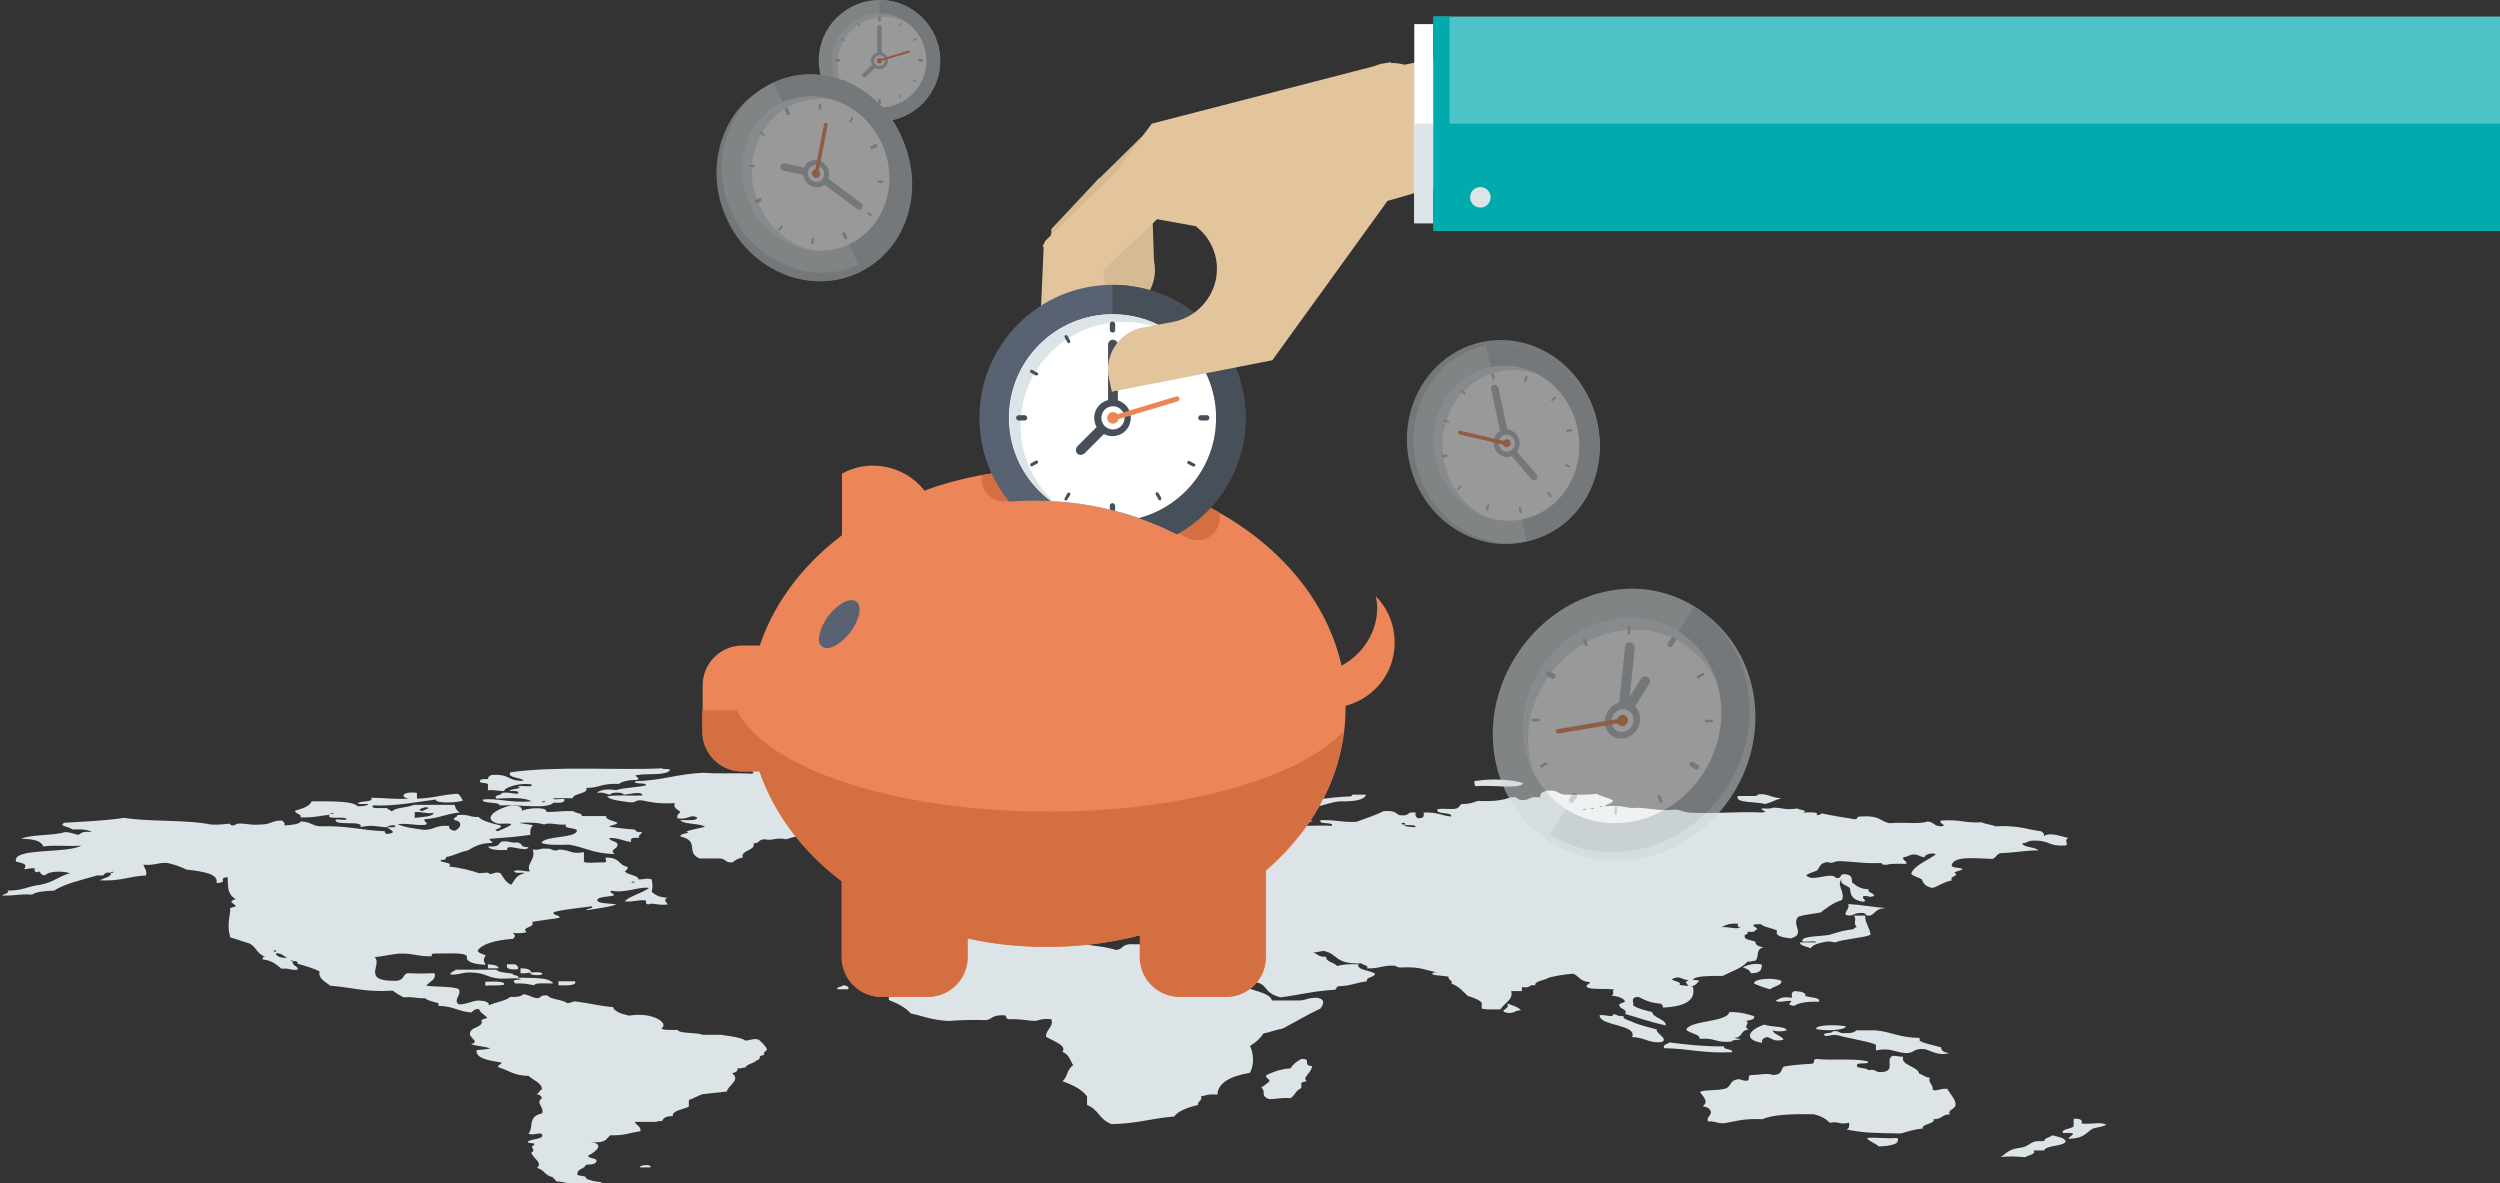 <svg id="Слой_1" xmlns="http://www.w3.org/2000/svg" xmlns:xlink="http://www.w3.org/1999/xlink" width="560" height="265" viewBox="0 0 560 265"><rect x="0" y="0" width="560" height="265" fill="#333333" stroke="none"/><style>.st0{fill:#dce4e7}.st1{opacity:.5}.st2{fill:#cdd5d8}.st3{fill:#b8bec1}.st4{fill:#fff}.st5{fill:#ec8558}.st6{fill:#596273}.st7{fill:#d46f41}.st8{fill:#d6ba93}.st9{fill:#e2c59c}.st10{clip-path:url(#SVGID_2_)}.st11{fill:#474f59}.st12{fill:#4ec3c7}.st13{fill:#00aaad}</style><path class="st0" d="M184.6 183.6c1.2 0 .8-.6 2.4-.4 2.2.3 3.5.9 6.7.9 2.1-.5-2.9-1-1.2-1.3.9.1 1.5.3 2.4.4.5-.7-.7-.9-1.2-1.3 5-.1 3.4-2.2 2.5-3.4 1.5-.2 3.2-.3 5.4-.2-.2-.9-3.3-.8-4.8-1.3 1.9.1 1.4-.7 3.6-.4.4-.6-1-.6-.6-1.3 2.2.1 1.5-.8 3.7-.6 1.5-.2 5.2.4 4.9-.4.6-.8-2.6-.2-3-.6-1.4-.1-1.1-.7-3-.6-2.6-.1-5.5.8-6.7.4.4-1.1 5.4-.5 6.1-1.5-1.3-.6-3.9-.7-7.3-.6-2-.2-4.4-.6-5.5 0-.5-.3-1.9-.3-3-.4-2.4.6-8.4-.1-10.9.4-2.8 0-6.2-.2-7.3.4-.1.5 1.7 1.4.6 1.5-4.4-.2-6.9.1-10.9-.2-6.1.3-8.9 1.7-15.2 1.9-.6.8 2.7.2 2.4.9-1.7.5-5 .5-6.7 1.1-1.5-.3-3.5-.2-4.3.6 1.9-.2 1.9.3 3 .4 0-.6 3-.6 3 0 1.5-.1 4.1-.9 4.2.2-2.6.1-6.2-.2-7.9.2.6.8 2.9 1 4.9 1.3 1.9.2 1.1-.6 3-.4 1.8.4 3.7.8 7.3.6-.5.9.4 1.4 1.2 1.9-.2.5-1 .8-.6 1.5 2.4.4 2.8-1 4.3-.2.3.8-1.8.6-3.7.6.5 1 4.6.7 5.5 1.5-1.4.4-3.1.6-4.2 1.1 1.7.3-1.9.4-1.2 1.1 4.3 1 1 3.5 4.2 4.9h4.3c1.8 0 1.1.9 3 .9.6-.4 1.1-.9 2.4-1.1-.7-1.6 3-1.6 2.4-3.2 1.5 0 .9-.8 2.4-.9 2.3.4 2.3-.5 4.9 0 1-.3 1.9-.6 3-.8 2.9-.3 4.2-1.1 7.3-1.3.2-.8 5.4-1 3.6-1.7-1.2.3-3.7-.6-5.4-.6zm6.1-.9c-1.6-.4 0-1.4 1.8-1.3-.3.6-1.6.7-1.8 1.3zm4.2-10.2c0 .6-1.4.8-2.4 1.1-1.9-.4-4.6-.5-7.9-.4 2-1 7.7-.6 10.3-.7z"/><path class="st0" d="M109.3 175.7v1.3c1.8-.1 2.2.2 3.6.2.3-1 3.9-1.9 6.1-1.5.9.9-3.1 0-3 .6 1.8.3-2.1.4-1.8.9 1.6-.1 2.2.1 1.8.6-1.4 0-1.8-.4-3.6-.2.1.6-2 .4-1.2 1.3 3.6-.2 6.2-.3 7.9.6-4.8.4-7.9-.8-10.9-.4-.5 1 3.7.4 3.7 1.3 4.6-.2 10.7.9 12.1-.6 1.6.1 2.6-.1 2.4-.6.5-.6-2.8.2-2.4-.4h4.3c0-1.1 3.7-1 3-2.3 3.1 0 3.4-1.1 7.3-.9.7-.5 1.9-.9 4.2-.9.8-.5-1.3-1 0-1.1 2.5-.4 6.3.2 7.3-1.1 0-.4-1.7-.1-1.8-.4-9.9.5-23.5-.6-34 .9-.8 1.3 2.6 1.1 3 1.9-3.9.1-2.7-1.6-7.3-1.3-.2.3-.9.4-.6.9-1 0-2.1 0-1.8.4-.7.6 1.5.3 1.7.8zm12.8 3.8c.3.1-.5.3-.6.2-.4-.1.4-.3.6-.2zM258.7 175.2c.3-.6 3.2-.3 2.4-1.3-5.6-.3-10.9-.4-15.8-.4 0 .4.1.7.6.9 3.8.4 7 1.1 12.8.8zM235 176.3c-.1.5-1.1.7 0 1.1 2.5 0 2.6-.9 5.4-.9-.1 1-3 1-3 1.9 1 .3 2 .6 4.3.4-.3.7 1.3.7 3 .6.5-.8 1.1-1.6 1.8-2.3 1.6.6 2.5 1.4 6.7 1.1.5-1.6-3.2-1.7-4.9-2.6-.2.5-1.6-.3-2.5-.2-1.5 0-2.5-.1-3-.4 1.4-.6-.5-1.3-3.1-1.1-1.8.3 1 1.1-.6 1.3-1.3-1-7.1-2-7.3 0 .4.6 2.8.5 3.2 1.1zM296.3 174.8c-.1-1.3-5.6-.9-5.4.2 2 .7 3.2-.3 5.4-.2zM330.3 176.1c4.8-.3 9.8.7 10.9-.6-1.4-.8-7-1.2-10.3-.6-1.3-.1-.2.8-.6 1.2zM453 188.9c1.4-.1 1.1-.7 3-.6 3.2 0 2.7 1.3 6.7 1.1.8-.4-.5-1.1.6-1.7-1.6-.3-4-1.4-5.5-.4.2-.5-.1-.8-.6-1.1-3.3-.4-5.1-1.4-10.3-1.1-.7-.4-2.3-.5-3-.9-4 .2-4.8-.7-9.1-.4-.8.6 1.7 1.1 0 1.3-1.8-.1-1.4-.9-3-1.1-1.8.7-5.1.1-8.6.4-2.2-.5-2-1.8-6.6-1.5-.9 0-.2.6-1.2.6-2.5-.4-5-.8-7.3-1.3-.3.2-.5.4-1.2.4.8-.8-1.5-.6-3.1-.6 1.5-.5-.7-.5-1.2-.9-2.9.4-2.7-.1-5.5-.2-.2.3-1.5.2-2.4.2-.6.4 1.8.7 0 .9-5.2-.3-11.9.4-16.4 0-1.5-.1-2.1-.8-3.6-.6-2.8.2-4.7-.2-6.7-.4-.7-.1-1.7 0-2.4 0-1.5-.1-2.7-.7-6.1-.4.2-.5 1.8-.6 1.8-1.3-.9-.6-2.8-.9-3.6-1.5-1.8.3-4.6.2-7.3.2-1.5-.2-1.3-1-3.6-.9-1.4.2-1.9.7-1.8 1.5-3-.3-1.9.7-4.2.6-1.2-.1-.5-.8-2.4-.6-1.6.6-3.8 1-7.3.8-1.1.3-1.6.7-3.6.7-.9.3-.3 1-1.9 1.1-1.2.1-4.2-.3-3.6.4 0 .8 3.5.3 3 1.3-2.2-.2-2.8-1-6.1-.9 0 .6.3 1.3-1.2 1.3-.7-.3-.7-.8-.6-1.3-2.4-.2-1 .9-3.6.6-1-.4-.8-1.1-3.6-.9-1.7.9-4 1.6-6.1 2.4-3.9.1-3.6-.4-7.9-.4-1 1.1 3.1.3 2.4 1.3-2.5-.2-5.3.1-9.1 0-2.7.4-4.2 1.2-7.3 1.5v-1.3c-1.5 0-2.9 0-3.6-.2.1 1.2 0 2.3-3.6 2.1.2.8-2.2.6-3.6.9-1.5.3 1.1.6-.6.9-3.6.3-3.8-1.5-3.6-1.9 2.8 0 5.9-.1 7.9.2 1.6-1.3-3.4-2-7.3-2.1-.9-.5-2.6-.8-4.8-.9-.8-.5-1.7-1-3.1-1.3h-5.5c-1.6.4-3.2.9-4.8 1.3-.3-.3-.8.1-1.8 0-2.2.8-4.9 1.4-7.3 2.1-.7 1-1.9 1.8-3.6 2.3-.1-.2-1.1-.2-1.8-.2v.8c-3.9.1-4.3 1.4-5.5 2.4 1.2.5 1.4 1.4 1.2 2.3.6.6 3.8.2 4.9.6-1.3.6-2.4.9-2.4 1.5 1.3-.1 1.1.3 1.2.6-2.2 0-3.5.3-5.5.4-.6.4-1.7.5-1.2 1.3-3.5-.4-1.4 1.2-4.2 1.1.1.3-.1.4-.6.4-2.7-.1-3.2.6-4.9.9-1.5.1-3.1.2-3 .9.8.3 2.6.2 4.2.2-.3 1 2.8.7 2.5 1.7-.6.3-.6.8-1.8.9-2.8-.5-5.3.2-9.1 0-.6.7 1.3 2.3-1.2 2.4.4.6 1.9.9 1.2 1.9 2.8-.2 3.7.3 5.5.4 2.3-.4 2.6-.4 4.8 0 1.4-.9 3.5-1.5 3-3 2.7-.3 2.2-1.6 5.5-1.7 2.6.5 3.6-.2 6.1-.2-1.7.8-.9 2.2 0 3.2 3.8-.1 1.5-1.2 1.8-2.4-.6 0-.8-.4 0-.4v.4c1.3.1 1.2.6 1.8.9 2.9 0 4.8.4 5.4 1.3-.1.5-1.5.5-3 .4-.1.7 2.2.7 3 1.1-.3-1 1.6-1.1 3-1.5.3-.5-1.1-.3-1.2-.6 1.1-.7 2.1.7 3.1 0-1.7-1.1-9.2-1.3-7.3-3 1.8 1 5.2 1.4 7.3 2.3.3.2.9.7 1.2.9.5.3 1.5.5 1.2.8v1.3c.8.3 2.6.2 4.3.2 1-.7-1.1-1.8.6-2.6h1.8c-.7.8-.1.8-.6 1.7 1.4-.1.8.6 1.8.9 2.2.5 6.3.4 7.9 0 1.8.3-1.6 1.1 1.2 1.1 2.5.2.1-1.4 3.1-1.1v1.3c-1.8.4-.6 1.8-3.1 1.9-4.4-.6-9.9-.8-15.8-.8-1.8.2-1.4 1.1-3 1.3-2.8-1-8.3-1.1-10.9-2.1.5-.7-.7-.9-1.2-1.3 1.4-.1 1.4-.6.6-.9-3.7 0-6.6.2-9.1.6-4.9-.1-9.2 0-11.6.9-.5-.4-1.8-.7-3.6-.6-.5.8-2.7.9-4.2 1.3-1.7 1-1 2.3-2.4 3.2-.9.6-4.2 1.1-5.5 1.7-.1 1.2-1.5 2-3 2.8v5.6c2.1.8 3.9 1.8 4.9 3 2.8.6 4.7 1.5 8.5 1.7 2.4-.2 5.4-.3 8.5-.2 1.3-.3 1.2-1.1 3.7-1.1 1.1 0 .3.7 1.2.9 2.8-.1 3.9.3 6 .4 1-.2 1.5-.6 3.6-.4.6 1.7-1.3 2.4-1.2 3.9 1.7 1.1 4.7 1.9 3.7 3.4 1.6.7 1.7 2 2.4 3-1.5 1-1.2 2.6-2.4 3.6 2.6.9 4.5 2 5.5 3.4v1.9c2.7 1.1 2.6 3.2 5.5 4.3 5.8-.1 8.8-1.3 14-1.7.9-1.2 2.8-2 5.4-2.6-.3-.8 1.1-1 .6-1.9 1.1-.2 1.6-.6 3.7-.4.1-2.5 2.6-4.1 7.3-4.9.9-1.7.9-4.2 0-6 1.3-.8 2.3-1.7 3-2.8 1.5-.3 2.7-.8 4.3-1.1 2.9-1.5 5.5-3.1 8.5-4.5.5-.8 1.3-1.9-.6-2.4-2.6-.1-2.4.7-4.8.6h-5.5c-.3-1.5-3.3-2-5.5-2.8.5-1.4-3.6-1.2-2.4-2.8-1-.5-2.9-.7-3.6-1.3.6-.6-.9-1.7 0-1.7 1.4.4 3.1 1.5 2.4 1.9 2.5.9 4.2 2.1 6.7 3 1.4.9 1.2 2.2 4.3 3 4.2-.5 7.2-1.4 12.1-1.7.8-.1.1-.8 1.2-.8 2.6-.1 3.7-.8 6.1-1.1-.4-.9 1.8-.9 1.8-1.7-1.1-.8-4.2-.8-3.7-2.1-2.3-.1-3.9.1-4.8.4-.5-.8-2.7-1-2.4-2.1-2 .1-1.8-.7-3-.9.9-.1 1.5-.3 2.4-.4 3.4.7 2.3 3 8.5 2.8.2.4 1.7.4 1.2 1.1 2.9.1 3.4-.7 6.1-.6.6.1.6.5 1.8.4 4.2-.2 5.3.7 7.9 1.1-1-.1-1.1.2-1.2.4.6.4 2.8.3 3.7.6-.3.7 1.1.8.6 1.5 1.8.7 2.6 1.8 3.7 2.8 1.3.4 2.5.8 3.1 1.5v1.3c.8.3 2.6.2 4.2.2.8-1.4 3-2.2 2.4-4.1h2.4v-.9c2.3.3 1.2-.6 3-.4-.2-1 2.2-1.1 3-1.7 1.5-.4 3.2-.7 5.5-.9 1.4.6 1.4 1.7 3.7 1.9.2.5-1.1.5-.6 1.1.7.7 4.8.2 6.1.6-.8.5.3.6-.6 1.3 1.6.2 2.7.6 3 1.3-.2.4-1.7.4-1.2 1.1.2.6 1.9.8 1.2 1.7 2.9.9 5.7 1.8 9.1 2.6.2-1.4-2.9-1.7-3-3-1.7-.4-3.3-.8-4.3-1.5.3-.7-.8-1.8 1.2-1.9 1.3.6 2.3 1.3 4.9 1.5.5.2.6.5.6.9 5.9-.3 7.3-2.1 6.7-4.7-.8-.2-2.2-.2-3-.4.8-.9-2.9-.9-1.2-1.5 1.8-.6 1.6.7 4.2.4.4-.9 3.5-.9 6.7-.9 1.9-1 4.5-1.8 5.5-3.2 1 .1 1-.2 1.8-.2 1-.9-.1-2.5 1.8-3-1.3-.2-1.8-.6-1.8-1.3-1-.3-2.4-.4-2.4-1.1-.3-.5 1.1-.5.6-1.1 1.3.1 1.9 0 1.8-.4 1.7-.3-2.7-1.3 1.2-1.3.7.7 2.8.9 3.7 1.5-.6 1.1 1.1 1.5 3 1.7 3.6-.9-.1-3.3 1.8-4.9 1.3-.4 3.1-.6 4.9-.9 1.4-1 2.6-2.1 4.8-2.8.8-1.7-1.4-3.5 0-4.7-.8 1.2 1.4 1.4 1.8 2.1.1 1.3.3 2.6 3 3 1.1-.4-.5-.5 0-1.3 1.7 0 1.2.4 2.4 0 .1-.7-1.6-.7-1.2-1.5-2.2-.1-2.8-.9-3.7-1.5-.2-.8.2-1.8-1.8-1.9-1.3.1-.2.9-1.8.9-1-1.6-5.2 1-6.7-.6.4-.5 1.5-.7 2.4-1.1.7-.7.5-1.7 2.4-1.9 1.4.5 1.1-.3 3-.2 2.9.1 5.5.6 9.1.4-.2.4.5.4 1.2.4.8-.3 2.7-.2 4.3-.2.3-.7-1.1-.8-.6-1.5 1.2-.1 1.2-.6 2.4-.6 1.3.1 1.2.6 2.4.6-.3-.5 1.8-1.2 2.4-.6-1.9 1.4-4.8 2.4-5.5 4.3.4.6 1.7.8 2.4 1.3.3.8.7 1.6 2.4 1.9 1.5-.5 2.4-1.3 4.3-1.7-.6-1.1 1.9-.9.6-1.7.2-.4 1.6-.4 1.8-.9-.9-.3-2.7-.2-2.4-.9.6-1.9 4.6-1.5 9.1-1.3.9-.3.8-1 1.8-1.3 3.5-.1 6.2-.7 8.5-.6-.6-.8-3.6-.7-3.6-1.6zm-204 2.4c1.1.4 2.7.7 4.8.9v2.1c-1.4-.1.3-1.3-2.4-.9-1.3.7-.5 2.2-2.4 2.8-2 .1-3.5-.1-4.9 0-1.7.1-2 .6-3.6.6.2-.3-1.7-.7-1.8-.2-1.4-.1-1.4-.6 0-.6-1.4-.5-2.3-1.2-2.4-2.1 3 .1 1.9 3 7.3 2.1 1.4-.9 2.3-1.9 3.6-2.8-.2-.5-.7-.9-1.2-1.3.4-2 4.7-2.6 6.7-4.1.7 0 1.1 0 1.2.2-.6 1.5-5.5 1.4-4.9 3.3zm6.6 1.4c0-.6 2.1-.5 3.6-.6.1.7-1.7.6-3.6.6zm4.9-8.3c-.3-.1.4-.3.6-.2.3.1-.4.3-.6.2zm10.9 30.8c-.3-.1.4-.3.6-.2.4.1-.4.3-.6.2zm.6-26.5c-.3-.1.4-.3.6-.2.3.1-.4.2-.6.2zm45-3.4c-1.2-.1-2.6-.1-2.4-.6-1.8 0 .6-.9 0 0 .4.3 2.9-.1 2.4.6zm37.6-3.9c-.3-.1.5-.3.6-.2.4.1-.4.3-.6.2zm1.8-.2c-.3-.1.4-.3.6-.2.3.1-.4.3-.6.2zm1.9-.4c-.3-.1.4-.3.6-.2.3.1-.5.2-.6.2zm27.3 26.9c.9-.4 1.4-.9 3.7-.8 0 .3-.3.8.6.8-1 .6-2.7-.2-4.3 0z"/><path class="st0" d="M170 232.9c-1.1-.4-1.8.1-3 .2-1-.7-3.3-1-5.5-1.3h-4.2c-1.1-.6-5.2-.2-5.5-1.1-1.6 0-3.6.1-3.6-.4 1.7-1-1.8-3.7-7.3-2.8-1.9-.4-3.3-1-3.6-1.9-3.2-.3-5.4-.9-8.5-1.3-.8.1-.9.4-1.8.4-.8-.8-3.8-.8-4.3-1.7-1.9-.2-1.2.5-2.4.6-1.4-.2-1.6-.7-3-.9-.6.4-1.1.7-3 .6-.9.9-3.4 1.2-4.8 1.9.1-.7-.7-1-2.4-1.1-1.6.2-2.3.8-4.3.9-1.4-1 .6-2 0-3.4-1.1-.7-5.1-.5-7.3-.8.6-.9 2.4-1.4 1.8-2.8-2.9.1-3.1.1-6.1 0-1.1.5-.6 1.5-2.4 1.7-8.1.2-3-3.7-4.9-5.3 2.2-.2 3.4-.6 5.5-.8 3.3-.1 4.1.7 7.3.6 0-.3-.1-.6.6-.6 2.9 0 6.8-.3 7.3.6-.3 1.2 1.3 1.8 4.2 1.9-.7-1.1-.4-1.4 0-2.1-.7-.3-1.7-.5-1.8-1.1 1-1.4 3.7-2.3 7.9-2.6.6-.6.6-.7 0-1.3 1.4.1 2.3 0 3.1-.2-1.5-1.2 2-.9 1.2-2.3 2-.3 3.9-.6 6.1-.9.3-.7-1.8-.5-1.2-1.3 2.2-.6 5.6-.9 8.5-1.3.4.6-1.2.4-1.2.9 2.4-.4 5-.7 6.7-1.3-1.5-.3-4.5-.1-4.3-1.1.3-.6 2.3-.6 3.7-.9.2-.5-1.1-.5-.6-1.1 3 .7 6.4-1 8.5-.6-1.4 1.1-4.3 1.8-5.5 3 2.3.2 2.6-.4 4.8-.2.1.3-.3.8.6.9.6-.5 2.3.3 4.3 0-.3-.5-1.2-1.1 0-1.5-2.2-.1-2.8-.7-3.6-1.3.2-1.3.2-1.4 0-2.8-1.2-.4-1.5 0-3 0 .1-1-2.8-1-3-1.9.5-.2.6-.5.6-.9-2.3-.5-1.5-2.1-4.9-2.1-.3.3.7 1.1-.6 1.1-1.3-.1-4 .3-4.3-.2v-2.1c-3.2.5-2.7-.5-5.5-.6-1.6.6-1.3-.3-3-.2-1.5-.1-1.3.4-3 .2.9 2.1-1.6 3.3-.6 4.9-1 .1-3-.6-3.6 0 .6.6 2 .1 2.4.4-2.1.5-2.2 1.7-3 2.6-1.4-.7-1.7-1.7-2.4-2.6-1.2-.4-1.2.1-2.4.2-.5-.6-.9-.2-2.4-.2-1.8-.6-3.9-1.2-6.7-1.5 1-1.1-2.1-.7-1.9-1.5 1.3.1 1.2-.3 1.2-.6 2-.4 2.9-1.1 4.9-1.5 1.3-.7 2.3-1.6 5.5-1.7 0-.4-.8-.5-.6-.9 4.1-.3 6.4-.5 9.1-.9-.1-.8 0-1.6.6-2.1-.7-.3-2.3-.3-3-.6 2.4-.1 4.5 0 5.5.4 1.1-.6 2.9.2 4.9 0-.8 1.1 2.8.6 2.4 1.5-.6 1.6-7.2 1-7.9 2.6 1 .5 3.5.5 6.1.4 3.8.6 5.3 2 10.3 2.1-1.4-1.1 1-1.1.6-2.3-.3-.6-1.8-.6-1.8-1.3 2.3 0 3 .7 4.9.9-.2-.6-.2-1.1 1.8-.9-.4-.7.6-.8.6-1.3-1.6.1-1.1-.4-1.8-.6-2.1-.1-3.7-.4-5.5-.6.2-.4 1.7-.4 1.8-.9-.8-.5-2.7-.6-2.5-1.5h-5.5c.3-.7-1.6-.6-1.8-1.1-2.6-.1-4 .2-6.1.2.4-1.3-4.8-.9-5.5-.2.2-.8-.5-1.3-2.4-1.3-3.1.7-6.8 2.9-3 4.1.9.1 3.1-.2 3 .2-.7.6-1.9 1-3 1.5-1.6-.5 1.3-.5.6-1.3-2.1-.5-4.1-1-4.9-1.9-2.3.1-1.9-.7-4.8-.4.2.5-1.1.5-.6 1.1 2.1.3 1.3 2 0 2.4-.9-.2-1.3-.5-1.2-1.1-3.1-.2-3.1.8-5.5.9-2.3-.3-4.7-.6-6-1.3 2.7-.2 3.7.3 6 .2 1.3-.4-.3-.6 0-1.3 3.4-.2 4.7-1.2 7.9-1.5-1.1-.7-.9-1.2-1.2-1.7h-9.1c-1.3.6-4.4.6-4.9 1.5-.3-.3-.9-.5-1.2-.8-1.6 0-3.8.2-3-.6 4.5.3 9.9-.8 14-1.3 0 1 5.2.7 6.1.2-.4-.5-.5-1.1-1.2-1.5-3.6.2-5.3 1-9.1 1.1v-1.3c-3.3-.4-3.9 1-1.8 1.3-3.5.2-5.4-.2-8.5-.2.9 1.1-2.8.6-3 1.3 1.5.3 1.9-.1 2.4.2-.4.3-1.3.4-2.4.4-1-1.2-5.8-1.1-10.3-1.1-.3 1-1.9 1.6-3.7 2.1-.1.7 1.6.7 1.2 1.5 3 .1 4.5-.4 6.6-.6-1.2 1.2 3.3.3 3.7.9.4.6-2.9-.2-2.4.4 0 1.2 6.6-.1 5.5 1.5 2.3-.5 3-.3 5.5 0h.6c-.2-.3 1.7-.7 1.8-.2-.1.3-1 .2-1.8.2.2.5 2.6 1.2 0 1.5-.7 0-.5-.4-.6-.6-5.4-.2-8.1-1.3-14.6-1.1-1.9-.2-1.9-1-4.2-1.1-.3.6-1.9.8-3.7.9.2-.5-.1-.8-.6-1.1-2.3 0-2.3.9-4.9.9-2.3.2-2.9-.3-4.9-.2-.7.1-.4.4-1.2.4-.6 0-.5-.3-.6-.4-1.5.1-2.3.3-4.3.2-4.8-1.1-14.2-.6-19.4-1.5-4.5.7-10.4.9-13.4 1.1-1.4.8 1.1.8 1.8 1.5 2.3-.1 3.8.1 4.3.6-2.5-.3-2.2.4-3 .6-1.1-.2-1.6-.6-3-.6-2.3.8-7.9.5-9.7 1.5 3.3 0 4.5.7 4.9 1.7 3.2-.4 5.6.1 8.5-.2-3 1.9-15.6.4-14.6 3.6 2 .5 2.5.6 1.8 1.7 1.1 0 1.3-.3 2.4-.2 0 .3-.3.8.6.9.9-.7.3.9 1.8.6.7-.8 3.5-1 5.5-.4-2.6.7-3.6 2-6.7 2.6-2.8.3-3.7 1.3-7.3 1.3.5.7-1 .7-1.2 1.1 2.8.1 3.8-.4 6.7-.2.7-.6 2.6-.8 4.9-.9 2.3-1.5 6.2-2.4 9.7-3.4H23c.6-.2.2-.8 1.8-.6 0-.1.1-.3.6-.2 0 .1-.1.3-.6.2.3 1-1.6 1.1-2.4 1.7 5 .2 6.2-.9 10.3-1.1.3-1-.3-1.6-.6-2.4 2.8.2 2.9-.5 5.4-.4 1.7.4 3.1.9 4.3 1.5 3.9.4 7.2 1 6.7 3 2.9-.1.1-1.2 2.5-1.3.1 1.8-.2 3.8 1.8 4.9-1.8.6-.6.8 0 1.5 0 .4-1.7.3-1.2.9-.3 2.3-.7 3.9 0 6.2 1.6.4 2.7.9 4.2 1.3 1.7.8 1.6 2.3 3.6 3-.7 0-.5.4-.6.6 2.5.3 3.1 1.3 4.3 2.1 1.8-.2 1.8.4 3.6.2.1-.9-1.2-.7-1.2-1.9-.3 0-.7-.2 0-.2v.2c1.3-.1 1.1.3 1.2.6 1.9.5 3.5 1 4.9 1.7-.4 1.5 1.2 2.3 2.4 3.2 5 .4 8 1.5 14 1.1.7.6 1.5 1 2.4 1.5 2.3-.2 2.9.3 4.8.2.6.5 1.8.8 3 1.1v.6c3.5.1 4.2 1.2 7.3 1.5.6-.3.6-.8 1.8-.8.2.8 1.2 1.3 1.8 1.9 0 .4-1.6.3-1.2.9.3 1.1-1.9 1.3-2.4 2.1-1.2 1.5 2.4 2.3 0 3 1.1.4 3 .5 4.3.9-.5.3-2 .3-3 .4-.4 1.7 2.2 2.3 5.5 2.8.2.5-1.1.5-.6 1.1 2.3.6 3.1 1.8 6.7 1.9 1.1 1 3 1.6 3 3-.6.3-.6.8-1.2 1.1.8.1 1.1.5 1.2.9-1.6 1 .7 2.1 0 3.4-3.3.7-1.8 3.1-3 4.5.9.6 2.5-.4 3 .2.6 1-2.1 1-3 1.5-.8.7 1.9.2 1.2.9-1.2.5.7 1-.6 1.7.6 1.5 2.6 2.2 1.3 3.4 1.8.5 1.6 1.7 3.6 2.1-.1.4.7.4.6.9 1.5.1 2.5.4 3.6.6 2.3-.1 6.3.4 6.7-.4-1.6-.1-2.8-.4-3.6-.9.5-.7-2.5-.3-1.8-1.1-.2-.9 1.8-1.1 1.8-1.9 1.6 0 2.4-.3 2.4-.8.3-.8-2.1-.5-1.8-1.3 1.6-.7 4.1-2.8 0-3 4.1.4 3.9-.7 4.9-1.5 3.3.1 4.4-.6 6.7-.9.4-1-1-1.4-1.2-2.1h4.9c0-.2.7-.2 1.2-.2.3-.5.5-1.1 2.4-1.1-.2-1.2 2.3-1.5 3.6-2.1v-1.5c1.2-.4 1.9-.9 3-1.3 2.9-.3 2.9-.3 5.5-.6.3-1.4 3.2-2.6 1.2-4.1.9-.2 1.3-.5 1.2-1.1 1 .1 1.1-.2 1.8-.2.2-.7 1.8-.9 2.4-1.5 1.6-.6-.1-1 1.8-1.3-.4-.7.6-.8.6-1.3-.5-1-1.2-1.5-1.8-2.1zm-27.9-35.4c.3.1-.4.3-.6.2-.3-.1.4-.3.6-.2zm-46.8-16.7c1.9.2-.7.6-.6.9-1.8-.3.3-.8.6-.9zm-2.4 1.1c1.9-.1 2.1.4 4.2.2 0 .8-2.4.9-4.2 1.1v-1.3zm-18.8.4c-.3-.1.4-.3.6-.2.3.1-.4.2-.6.2zM61.3 213c.1-.2.6-.1.6 0-.1.3-.6.2-.6 0zm.6.5c1.5.1 1.4.7 2.4.9-.7.5-2.9-.3-2.4-.9zM293.9 184c-.9-1-3.7-1.3-3.1-2.8 4.3-.1 5.9-1.2 9.1-1.7 3.8.1 5.8-.4 6.1-1.5h-3.1c-.1.2 0 .4-.6.4-4.6.2-7.9.8-11.5 1.3.3 1.1-2.9 1-2.4 2.1-.7.5-2.3.6-2.4 1.3 1.9.5 3.8.9 6 1.3.3-.3.9-.4 1.9-.4zM395.3 180.1c1.5-.3 2.2-.9 3.7-1.3-2.3-.1-2.8-1-4.9-.9-.3 0-.6.5-1.2.4h-3.6c-.9 1.7 4.3 1.2 6 1.8zM201.6 189.8c.1-.5 2.3-.3 3-.6.6-1.1-1.4-1.2-1.2-2.1-2.6.3-3.6-.1-6.1.2-1.6-.1-1.5-.9-3.7-.8.7 1-2.4.7-2.4 1.5 1.7.2 1.6-.3 3-.2-.3.5-2.3.5-1.8 1.3 3-.3 2.4.7 4.3.9.6-.7 4.3-.5 4.9-.2z"/><path class="st0" d="M118.4 189.8c-2.4-.2-.8-.5-2.4-1.1-1.8.2-1.8-.4-3.6-.2-.9.4-.3 1.3-3 1.1 0 .7 2 .9 4.2.8-.3-1.7 4.1.7 4.8-.6zM225.3 197.5c-.8-.2-1.9-.4-2.5-.6.8-1.3-4-1.5-1.8-2.6-.8-.2-1.8-.4-2.5-.6.9-.2 1.9-.3 1.8-.9-2.2-.1-3.4.2-4.8.4.5 1.2-1 1.7-.6 2.8 1.5.3 2.2.3 3 .4.3.8-2 1.2-3 .9-.5 1 .4 1.4 1.2 1.9-1.1.2-3.3 0-3.1.6 3-.2 6.1-.3 9.7-.2.6-.9.3-1.5 2.6-2.1z"/><path class="st0" d="M208.9 198.3c1.4-.2 3.7-.1 4.9-.4-.6-.9-.1-.9 0-1.9h-3c0 1-1.4.3-2.4.6 0 .6-.5 1.4.5 1.7zM417.1 204.5c1.2 0 .4.7 1.8.6 1.3-.5 1.1-1.6 3.6-1.7-3.2-.2-5.2-.7-8.5-.9.4 1-.7 1.5-.6 2.4 1.8.6 1.6-.5 3.7-.4z"/><path class="st0" d="M403.2 211.1c-.1.7 1.4.9 2.4 1.3.4-.8 1.9-1.2 3.7-1.5.8 0 1.3.1 1.8.2 1.9-.8 5.9-.9 7.9-1.7-.1-1.5-1.3-2.7-1.2-4.3h-2.5c.7 1-.3 1.5.6 2.6-.5.1-.7.2-.6.4-2.2.3-3.3.6-5.5 1.3-2.1.4-6 .2-6.1 1.3-.3.6 3.3-.2 3.1.4h-3.6zM255 209.4c.2.6 2 .2 3.6.6.4-.8-.9-.9-3-.9.1.3-.2.3-.6.3zM390.4 216.7c1 .3 1.6.7 1.8 1.3 2.5 0 2.3-1 2.5-1.9-1.5-.5-3.6.1-4.3.6zM109.3 216v.9h2.4c0-.5-.8-.8-2.4-.9zM116 217.1c.2-.5-.1-.8-.6-1.1h-1.8c-.3.8.1 1.3 2.4 1.1zM116.6 216.9v1.1c1.3.1 1.6-.1 2.4-.2-.1-.6-.9-.9-2.4-.9zM115.4 220.3c2.2-.1 2.9.2 4.3.4 0-.6 2.5-.4 4.2-.4-.9-1.4-4.2-1.2-7.9-1.3.5-.6-1.2-.4-1.2-.9-1.3-.2-3.3-.3-3.6-.9h-9.1c-.3.4-1.3.5-1.2 1.1 2.5.1 2.5-.7 5.5-.4 2.6.2 2.8 1.1 5.5 1.3 1.4.1 4.4-.3 4.8.2-2.3.1-1.6.4-1.3.9zM121.4 218c-.2-.3-1.5-.2-2.4-.2-1.3.7 3.1.9 2.4.2zM392.9 220.3c1 .5 2.2.9 3.6 1.3.8-.7 2.8-.9 2.5-1.9-1.7-.8-6.2-.5-6.1.6zM378.3 221c1.7-.1 1.7-.8 2.4-1.3-.5-.2-1.4-.2-2.4-.2-1.1.8-.8.1 0 1.5z"/><path class="st0" d="M108.7 219.9v.9c2-.2 2.1.1 4.2-.2.4-.9-2.3-.7-4.2-.7zM125.1 220.7c2.2.1 4.2 0 3.7-.9h-3.7v.9zM188.8 220.7c0 .4-1.6.3-1.2.9h2.4c.2-.5-.1-.8-1.2-.9zM397.7 224.2c1.3.5 1.7-.1 3.6 0-.2.5-1.3.9.6 1.1.9-.6 2.6-1 5.5-.9.6-1-1.9-.9-3-1.3.2-.7-.7-1-2.4-1.1-.9.3-.6.9-.6 1.5-2.1-.3-2.7.1-3.7.7zM337.6 224.8c.9 1.3-2.3 1.5 0 2.1 1.9.1 1.6-.6 3.1-.6-.6-.7-1.8-1.1-3.1-1.5zM377.7 230.6c.6.9 3.2 1 3 2.1 3.9-.3 3.3 1 7.3.6-.2-.5 1.7-.2 1.8-.6-.5-.1-1.2 0-1.2-.2 2-.3 1-1.6 3.1-1.9-1.4-.7.5-1.4-.6-1.9 1.1-.2 2.1-.4 1.8-1.1-1.5-.4-2.6-.9-5.5-.9-.6 2.3-8.6 1.8-9.7 3.9zM366.1 229.1c-.9-.5-2.8-.8-2.4-1.5-1.7.1-1.2-.4-2.4-.4.1.9-1.5 0-3 .2 0 2.5 8.5 2 7.3 4.9 3 .1 3.8 1.5 6.7 1.1 1.4-.8-1.3-1.8-1.2-2.8-1.9-.5-4.1-1.1-5-1.5zM400.2 230.8c-.1-1-3.8-.7-4.9-1.3-3.1.9-5.3 3.3-.6 4.1-.1-.6.1-1.1 1.2-1.3 1.3.4 1.4 1.1 3.6.6-.3-.9-2.3-1.2-2.4-2.1.8.3 2.2.3 3.1 0zM413.5 229.9c-2-.4-6.8-.4-6.7.6 2.1.5 6.5.3 6.7-.6zM420.2 230.8h-4.3c-.5.3-.9.7-2.4.6-1.9.2-1.1-.6-3-.4.2.6-2.4.2-1.8.9.1.5 1.5-.3 3 0 2.7.8 6.3 1.2 8.5 2.1v1.3c3.2-.7 4.2.4 6.7.6 2.1 0 1.5-1.1 4.2-.9 1.4.3 3 1.6 5.5.9-1.3-.2-1.8-.6-1.8-1.3-1.6-.5-3.8-.8-4.8-1.5v-.6c-4.8-.1-6-1.3-9.8-1.7zM388 235.7c.3-.8-2.1-.5-1.8-1.3-5 0-8.5-.4-12.2-.9-.5.4-1.7.5-1.2 1.3 5.8.1 8.6 1.2 15.2.9zM432.9 244c.2-1-1.1-1.5-.6-2.6-1.2-.1-1.4-.6-2.4-.9-.2-1.6-4.3-1.9-3.6-3.8-1.1 0-1.3-.2-2.4-.2-1.6.9.6 3.1-1.9 3.6-2.4.3-1.2-.7-3.6-.4-.1-.6-2.9-.3-2.4-1.1-.3-.7 3-.1 2.4-.8-2.1-.8-8.3-.2-11.5-.6-1.1.1 0 1-1.2 1.1-2.3.1-4.3.3-6.1.6-.8.6-.2 1.8-2.4 1.9-1.4-.5-3 0-4.9 0-1.2.1.1 1.2-1.2 1.3-1.3-.1-1.2-.6-2.4-.2-1.5.5-.8 1.9-3 2.1-1.4.3-4.1.1-4.9.6.6 1 2.1 2.1.6 3.2 1.2.2 1.6.6 1.8 1.1.3 1-1.1 1.3-.6 2.3 1.8-.1 1.9.5 3.7.4 2.5-.4 4-1.1 8.5-.9 2.1-1 6.4-1.2 11.5-1.1 1.7.4 2.8 1.1 3.6 1.9 2.4-.4 1.6.5 4.3 0 0 .6.2 1.2-.6 1.5 3.9.8 6.2.8 12.2.9 1.5-.4 2.7-.9 4.9-1.1-.3-1.1 2.9-1 2.4-2.1 2.1 0 1.6-1 3.7-1.1-.7-.8 1-1.2 1.2-1.9.3-1.3-1.2-2.6-1.8-3.8-1.7-.2-2.7.8-3.3.1zM291.5 237.2c-1.1.6-2 1.3-2.4 2.1-2.6.2-4 .9-5.4 1.5-.5.7.9.8.6 1.5-.6.4-1 .9-1.8 1.3 1.3 1-.4 1.8 1.8 2.6 2 0 2.6-.4 4.8-.2 1.3-1 .8-1.4 2.4-2.3v-1.1c.1-.2.7-.3 1.2-.4-1.1-.9 1.1-1.8 1.2-3.4-2.3-.1.1-1.7-2.4-1.6zM466.3 251.7c.1-.6.1-1.2-1.8-1.1v1.7c-.5.6-2.9.6-2.4 1.5 4.1-.2 1.4.6 1.2 1.3 3.8-.1 4-1.5 5.5-2.3.9-.3 2.5-.4 3-.9-1.5-.6-2.6-.1-5.5-.2zM459.7 254.3c-.5.5-1.8.6-1.8 1.3-1.1 0-1.9 0-2.4.2-1 .4-1.4 1.1-3 1.3-2.5.3-3.2 1.3-4.3 2.1 2-.3 3.3-.1 5.5 0 .6-.5 2.5-.6 1.8-1.5h2.4c.2-1.2 4.8-.9 4.8-2.1-.2-.7-1.8-1-3-1.3zM418.4 254.9c-.7.3 2 1.3 2.4 1.9 3-.1 4.9-.6 4.2-1.9-2.6.2-5.6-.2-6.6 0zM143.3 261.5h2.4c.4-.8-2.5-.6-2.4 0z"/><g class="st1"><circle class="st2" cx="197" cy="13.6" r="13.6"/><path class="st3" d="M197 0c7.5 0 13.6 6.1 13.6 13.6s-6.1 13.6-13.6 13.6"/><circle class="st4" cx="197" cy="13.6" r="10.5"/><path class="st0" d="M187.6 14.3c0-5.8 4.7-10.5 10.5-10.5 1.9 0 3.7.5 5.3 1.4-1.8-1.4-4-2.2-6.4-2.2-5.8 0-10.5 4.7-10.5 10.5 0 3.9 2.1 7.3 5.3 9.1-2.6-1.8-4.2-4.9-4.2-8.3z"/><circle class="st3" cx="197" cy="13.6" r="1.9"/><path class="st3" d="M201.5 5.9c-.1 0-.1 0 0 0-.1-.1-.2-.2-.1-.2l.3-.5c0-.1.1-.1.2-.1s.1.1.1.2l-.3.5c-.1.1-.2.1-.2.1zM192.2 22s-.1 0 0 0c-.1-.1-.2-.2-.1-.2l.3-.5c0-.1.1-.1.2-.1s.1.1.1.2l-.3.5c-.1.1-.2.1-.2.1zM205.2 18.5l-.6-.3c-.1 0-.1-.1-.1-.2s.1-.1.2-.1l.5.3c.1 0 .1.1.1.2s0 .1-.1.1zM189.2 9.2l-.6-.3c-.1 0-.1-.1-.1-.2s.1-.1.2-.1l.5.3c.1 0 .1.1.1.2s0 .1-.1.1z"/><g><path class="st3" d="M192.5 5.9c-.1 0-.1 0-.1-.1l-.3-.5c0-.1 0-.2.1-.2s.2 0 .2.1l.3.5c0 .1-.1.2-.2.2zM201.7 22c-.1 0-.1 0-.1-.1l-.3-.5c0-.1 0-.2.1-.2s.2 0 .2.1l.3.5s0 .1-.2.2c.1 0 .1 0 0 0zM188.7 18.5c-.1 0-.1 0-.1-.1s0-.2.1-.2l.5-.3c.1 0 .2 0 .2.1s0 .2-.1.2l-.6.3c.1 0 0 0 0 0zM204.7 9.2c-.1 0-.1 0-.1-.1s0-.2.1-.2l.5-.3c.1 0 .2 0 .2.1s0 .2-.1.2l-.6.3c.1 0 .1 0 0 0z"/></g><g><path class="st3" d="M188 13.8h-.6c-.1 0-.3-.1-.3-.3s.1-.3.3-.3h.6c.1 0 .3.1.3.3s-.2.3-.3.3zM205.9 13.8c-.1 0-.3-.1-.3-.3 0-.1.1-.3.3-.3h.6c.1 0 .3.1.3.3 0 .1-.1.3-.3.3h-.6zM197 23.4c-.1 0-.3-.1-.3-.3v-.6c0-.1.1-.3.3-.3.1 0 .3.1.3.3v.6c-.1.2-.2.3-.3.3zM197 4.8c-.1 0-.3-.1-.3-.3V4c0-.1.1-.3.3-.3.1 0 .3.1.3.3v.6c-.1.1-.2.2-.3.2z"/></g><g><path class="st3" d="M197 14.1c-.3 0-.5-.2-.5-.5V6.1c0-.3.2-.5.5-.5s.5.2.5.5v7.5c0 .2-.3.5-.5.5z"/><path class="st3" d="M193.7 17.3c-.1 0-.3 0-.4-.1-.2-.2-.2-.5 0-.7l3.1-3.1c.2-.2.5-.2.7 0 .2.2.2.5 0 .7l-3.1 3.1c0 .1-.2.1-.3.1z"/></g><circle class="st4" cx="197" cy="13.6" r="1.2"/><circle class="st5" cx="197" cy="13.6" r=".6"/><g><path class="st5" d="M197 13.8c-.1 0-.2-.1-.2-.2s0-.3.2-.3l6.5-2c.1 0 .3 0 .3.2 0 .1 0 .3-.2.3l-6.6 2z"/></g><g><ellipse transform="rotate(-57.709 363.818 162.511)" class="st2" cx="363.8" cy="162.5" rx="30.9" ry="28.8"/><ellipse transform="rotate(-57.704 363.43 161.377)" class="st2" cx="363.4" cy="161.4" rx="30.2" ry="27.8"/><path class="st3" d="M379.5 135.8c13 8.2 16.3 26.3 7.4 40.4-8.9 14.1-26.7 18.9-39.7 10.7"/><ellipse transform="rotate(-57.709 363.42 161.39)" class="st4" cx="363.4" cy="161.4" rx="23.5" ry="21.6"/><path class="st0" d="M346.2 152.5c6.9-11 20.7-14.7 30.8-8.3 3.3 2.1 5.8 5 7.5 8.4-1.5-4.5-4.3-8.5-8.5-11.1-10.1-6.4-23.9-2.7-30.8 8.3-4.6 7.4-5 16.1-1.7 23-2.2-6.4-1.4-13.9 2.7-20.3z"/><path class="st3" d="M366.7 163.4c-1.2 2-3.7 2.6-5.5 1.5-1.8-1.1-2.3-3.7-1-5.6 1.2-2 3.7-2.6 5.5-1.5 1.8 1.2 2.2 3.7 1 5.6zM380.4 152c-.1 0-.2-.1-.3-.2-.1-.2 0-.4.1-.4l1.1-.6c.2-.1.4 0 .4.1.1.2 0 .4-.1.4l-1.1.6c0 .1 0 .1-.1.1zM345.3 172c-.1 0-.2-.1-.3-.2-.1-.2 0-.4.1-.4l1.1-.6c.2-.1.4 0 .4.1.1.2 0 .4-.1.4l-1.1.6c0 .1-.1.1-.1.1zM372.1 179.8c-.1 0-.2-.1-.3-.2l-.5-1.1c-.1-.2 0-.4.2-.4.2-.1.4 0 .4.2l.5 1.1c.1.2 0 .4-.2.4h-.1zM355.3 144.7c-.1 0-.2-.1-.3-.2l-.5-1.1c-.1-.2 0-.4.2-.4.2-.1.4 0 .4.2l.5 1.1c.1.2 0 .4-.2.4h-.1z"/><g><path class="st3" d="M364.9 142.2c-.2 0-.3-.2-.3-.4l.1-1.3c0-.2.2-.3.3-.3.2 0 .3.2.3.3l-.1 1.3c0 .2-.2.4-.3.4zM361.9 182.5s-.1 0 0 0c-.2 0-.3-.2-.3-.3l.1-1.3c0-.2.2-.3.3-.3.2 0 .3.2.3.3l-.1 1.3c0 .2-.2.3-.3.3zM344.6 161.6h-1.2c-.2 0-.3-.1-.3-.3 0-.2.1-.3.3-.3h1.2c.2 0 .3.1.3.3 0 .2-.1.3-.3.3zM383.4 161.8h-1.2c-.2 0-.3-.1-.3-.3 0-.2.1-.3.3-.3h1.2c.2 0 .3.1.3.3.1.1-.1.3-.3.3z"/></g><g><path class="st3" d="M347.9 152.1c-.1 0-.2 0-.3-.1l-1-.6c-.3-.2-.3-.5-.2-.8.2-.3.5-.3.8-.2l1 .6c.3.2.3.5.2.8-.2.2-.4.3-.5.3zM380 172.4c-.1 0-.2 0-.3-.1l-1-.6c-.3-.2-.3-.5-.2-.8.2-.3.5-.3.8-.2l1 .6c.3.2.3.5.2.8-.1.2-.3.3-.5.3zM352 179.9c-.1 0-.2 0-.3-.1-.3-.2-.3-.5-.2-.8l.7-1.1c.2-.3.5-.3.8-.2.3.2.3.5.2.8l-.7 1.1c-.1.2-.3.3-.5.3zM374.1 145c-.1 0-.2 0-.3-.1-.3-.2-.3-.5-.2-.8l.7-1.1c.2-.3.5-.3.8-.2.3.2.3.5.2.8l-.7 1.1c-.2.2-.3.3-.5.3z"/></g><g><path class="st3" d="M363.4 162.6h-.1c-.6-.1-1-.6-1-1.2l1.7-16.5c.1-.6.6-1 1.2-1 .6.1 1 .6 1 1.2l-1.7 16.5c-.1.6-.6 1-1.1 1z"/><path class="st3" d="M363.2 162.2c-.2 0-.4-.1-.6-.2-.5-.3-.7-1-.3-1.5l5.3-8.5c.3-.5 1-.7 1.5-.3.5.3.7 1 .3 1.5l-5.3 8.5c-.2.3-.5.5-.9.5z"/></g><ellipse transform="rotate(-57.704 363.43 161.377)" class="st4" cx="363.4" cy="161.4" rx="2.6" ry="2.4"/><ellipse transform="rotate(-57.753 363.396 161.372)" class="st5" cx="363.4" cy="161.4" rx="1.3" ry="1.2"/><g><path class="st5" d="M363.5 160.8c.2 0 .4.2.4.5s-.2.6-.5.6l-14.3 2.4c-.3.1-.5-.2-.6-.4 0-.3.2-.6.5-.6l14.3-2.4c.1-.1.2-.1.2-.1z"/></g></g><g><ellipse transform="rotate(-25.004 182.439 39.965)" class="st3" cx="182.4" cy="40" rx="21.6" ry="23.3"/><ellipse transform="rotate(-25.004 182.761 38.916)" class="st2" cx="182.8" cy="38.9" rx="20.8" ry="22.5"/><path class="st3" d="M173.3 18.5c10.4-4.9 23.1.3 28.4 11.6 5.2 11.2 1 24.3-9.4 29.2"/><ellipse transform="rotate(-25.004 182.73 38.917)" class="st4" cx="182.8" cy="38.9" rx="16.2" ry="17.5"/><path class="st0" d="M170.2 46.2c-4.1-8.7-.8-18.9 7.3-22.7 2.7-1.2 5.5-1.6 8.3-1.3-3.4-.9-7.1-.7-10.4.9-8.1 3.8-11.4 13.9-7.3 22.7 2.7 5.9 8.1 9.6 13.8 10.3-5-1.3-9.3-4.8-11.7-9.9z"/><ellipse transform="rotate(-25.004 182.767 38.915)" class="st3" cx="182.8" cy="38.9" rx="2.9" ry="3.1"/><path class="st3" d="M183.6 24.6s-.1 0 0 0c-.1 0-.2-.1-.2-.3l.1-.9c0-.1.1-.2.3-.2.1 0 .2.1.2.3l-.1.9c-.1.1-.2.2-.3.2zM181.9 54.7c-.1 0-.2-.1-.2-.3l.1-.9c0-.1.1-.2.3-.2.1 0 .2.1.2.3l-.1.9c-.1.1-.2.2-.3.2zM197.6 41l-.9-.1c-.1 0-.2-.1-.2-.3 0-.1.1-.2.3-.2l.9.1c.1 0 .2.1.2.3-.1.1-.2.2-.3.2zM168.8 37.5l-.9-.1c-.1 0-.2-.1-.2-.3 0-.1.1-.2.3-.2l.9.1c.1 0 .2.1.2.3-.1.1-.2.2-.3.2z"/><g><path class="st3" d="M171.1 30.4h-.1l-.8-.6c-.1-.1-.1-.2 0-.3.1-.1.2-.1.3 0l.8.6c.1.1.1.2 0 .3h-.2zM195.2 48.5h-.1l-.8-.6c-.1-.1-.1-.2 0-.3.1-.1.2-.1.3 0l.8.6c.1.1.1.2 0 .3 0-.1-.1 0-.2 0zM174.6 51.7h-.1c-.1-.1-.1-.2-.1-.3l.5-.8c.1-.1.2-.1.3-.1.1.1.1.2.1.3l-.5.8c-.1.1-.1.1-.2.1zM190.4 27.4h-.1c-.1-.1-.1-.2-.1-.3l.5-.8c.1-.1.2-.1.3-.1.1.1.1.2.1.3l-.5.8s-.1.1-.2.1z"/></g><g><path class="st3" d="M169.4 45.5c-.1 0-.3-.1-.3-.2-.1-.2 0-.4.2-.5l.8-.4c.2-.1.4 0 .5.2.1.2 0 .4-.2.5l-.8.4h-.2zM195.3 33.4c-.1 0-.3-.1-.3-.2-.1-.2 0-.4.2-.5l.8-.4c.2-.1.4 0 .5.2.1.2 0 .4-.2.5l-.8.4h-.2zM189.4 53.6c-.1 0-.3-.1-.3-.2l-.4-.9c-.1-.2 0-.4.2-.5.2-.1.4 0 .5.2l.4.9c.1.2 0 .4-.2.5h-.2zM176.5 25.8c-.1 0-.3-.1-.3-.2l-.4-.9c-.1-.2 0-.4.2-.5.2-.1.4 0 .5.2l.4.9c.1.2 0 .4-.2.5h-.2z"/></g><g><path class="st3" d="M192.5 47c-.2 0-.3-.1-.5-.2l-9.7-7.2c-.4-.3-.4-.8-.2-1.1.3-.4.8-.4 1.1-.2l9.7 7.2c.4.3.4.8.2 1.1-.2.3-.4.4-.6.4z"/><path class="st3" d="M182.5 39.7h-.2l-6.9-1.5c-.4-.1-.7-.5-.6-1 .1-.4.5-.7 1-.6l6.9 1.5c.4.1.7.5.6 1-.1.4-.4.6-.8.6z"/></g><ellipse transform="rotate(-25.004 182.758 38.915)" class="st4" cx="182.8" cy="38.9" rx="1.8" ry="1.9"/><ellipse transform="rotate(-25.042 182.757 38.912)" class="st5" cx="182.8" cy="38.9" rx=".9" ry="1"/><g><path class="st5" d="M183.2 38.9c-.1.2-.2.2-.4.2-.2-.1-.3-.3-.3-.5l2.1-10.8c0-.2.2-.3.5-.3.2.1.3.3.3.5l-2.1 10.8s0 .1-.1.1z"/></g></g><g><ellipse transform="rotate(-11.678 336.781 98.947)" class="st3" cx="336.7" cy="99" rx="21.5" ry="22.9"/><ellipse transform="rotate(-11.689 337.372 99.29)" class="st2" cx="337.5" cy="99.3" rx="20.8" ry="22.4"/><path class="st3" d="M332.9 77.4c11.3-2.3 22.4 5.6 24.9 17.7s-4.6 23.8-15.9 26.1"/><ellipse transform="rotate(-11.678 337.481 99.28)" class="st4" cx="337.5" cy="99.3" rx="16.2" ry="17.4"/><path class="st0" d="M323.5 103.5c-1.9-9.4 3.6-18.5 12.4-20.3 2.9-.6 5.8-.3 8.4.6-3.1-1.6-6.7-2.3-10.4-1.5-8.8 1.8-14.3 10.9-12.3 20.3 1.3 6.3 5.6 11.2 11 13.1-4.5-2.3-7.9-6.7-9.1-12.2z"/><ellipse transform="rotate(-11.678 337.42 99.34)" class="st3" cx="337.5" cy="99.3" rx="2.9" ry="3.1"/><path class="st3" d="M341.6 85.6c-.2 0-.3-.2-.2-.3l.3-.9c0-.1.2-.2.3-.2.1 0 .2.2.2.3l-.3.9c-.1.1-.2.2-.3.2zM333 114.4c-.2 0-.3-.2-.2-.3l.3-.9c0-.1.2-.2.3-.2.1 0 .2.2.2.3l-.3.9c-.1.1-.2.2-.3.2zM351.5 104.7s-.1 0 0 0l-.9-.3c-.1 0-.2-.2-.1-.3 0-.1.2-.2.3-.1l.8.3c.1 0 .2.2.1.3 0 0-.1.1-.2.1zM324.3 94.7c-.1 0-.1 0 0 0l-.9-.3c-.1 0-.2-.2-.1-.3 0-.1.2-.2.3-.1l.9.3c.1 0 .2.2.1.3-.1.1-.2.1-.3.1z"/><g><path class="st3" d="M328.1 88.4c-.1 0-.1 0-.2-.1l-.6-.7c-.1-.1-.1-.3 0-.3.1-.1.3-.1.3 0l.6.7c.1.1.1.3 0 .3 0 .1 0 .1-.1.1zM347.4 111.4c-.1 0-.1 0-.2-.1l-.6-.7c-.1-.1-.1-.3 0-.3.1-.1.3-.1.3 0l.6.7c.1.1.1.3 0 .3 0 .1 0 .1-.1.1zM326.6 109.8c-.1 0-.1 0-.2-.1s-.1-.3 0-.3l.7-.6c.1-.1.3-.1.3 0 .1.1.1.3 0 .3l-.7.6c0 .1 0 .1-.1.1zM347.7 89.9c-.1 0-.1 0-.2-.1s-.1-.3 0-.3l.7-.6c.1-.1.2-.1.3 0 .1.1.1.3 0 .3l-.7.6c0 .1-.1.1-.1.1z"/></g><g><path class="st3" d="M323.1 102.5c-.1 0-.2-.1-.2-.2s.1-.3.2-.3l.9-.2c.1 0 .3.1.3.2s-.1.3-.2.3l-1 .2zM351 96.8c-.1 0-.2-.1-.2-.2s.1-.3.2-.3l.9-.2c.1 0 .3.1.3.2s-.1.3-.2.3l-1 .2zM340.6 115c-.1 0-.2-.1-.2-.2l-.2-.9c0-.1.1-.3.2-.3s.3.1.3.2l.2.9c0 .1-.1.3-.3.3.1 0 .1 0 0 0zM334.5 85c-.1 0-.2-.1-.2-.2l-.2-.9c0-.1.1-.3.2-.3s.3.1.3.2l.2.9c-.1.2-.2.3-.3.3z"/></g><g><path class="st3" d="M337.5 100.2c-.4 0-.7-.3-.8-.6L334 87.2c-.1-.4.2-.9.6-1 .4-.1.9.2 1 .6l2.7 12.3c.1.4-.2.9-.6 1-.1.1-.2.1-.2.1z"/><path class="st3" d="M343.6 107.6c-.2 0-.5-.1-.6-.3l-6.4-7.5c-.3-.3-.2-.8.1-1.1.3-.3.8-.2 1.1.1l6.4 7.5c.3.3.2.8-.1 1.1-.1.2-.3.2-.5.2z"/></g><ellipse transform="rotate(-11.706 337.406 99.26)" class="st4" cx="337.5" cy="99.3" rx="1.8" ry="1.9"/><ellipse transform="rotate(-11.706 337.375 99.29)" class="st5" cx="337.5" cy="99.3" rx=".9" ry=".9"/><g><path class="st5" d="M337.5 98.9c.1.1.2.3.2.5s-.2.4-.5.3l-10.3-2.4c-.2 0-.3-.3-.3-.5s.2-.4.5-.3l10.3 2.4c0-.1 0-.1.1 0z"/></g></g></g><path class="st5" d="M312.4 143.9c0-4-1.6-7.7-4.2-10.3.1.8.3 1.6.3 2.4 0 5.7-3.3 10.6-8 13.1-5.6-25-33-44-65.8-44-9.8 0-19.2 1.7-27.6 4.8a14.8 14.8 0 0 0-11.6-5.6c-2.5 0-4.9.7-6.9 1.8v13.8c-8.7 6.6-15.2 15.1-18.4 24.7h-3.9c-4.9 0-8.9 4-8.9 8.9v10.4c0 4.9 4 8.9 8.9 8.9h3.9c3.3 9.5 9.7 18 18.4 24.6v17c0 4.9 4 8.9 8.9 8.9h10.4c4.9 0 8.9-4 8.9-8.9v-4.2c5.7 1.3 11.7 1.9 17.8 1.9 7.3 0 14.3-.9 20.8-2.6v4.9c0 4.9 4 8.9 8.9 8.9h10.4c4.9 0 8.9-4 8.9-8.9V195c11.1-9.6 17.8-22.3 17.8-36.4v-.5c6.4-1.7 11-7.3 11-14.2z"/><path class="st6" d="M190.4 141.7c-2.2 2.8-5 4.2-6.3 3.1-1.3-1-.6-4.1 1.5-6.9 2.2-2.8 5-4.2 6.3-3.1 1.3 1.1.6 4.2-1.5 6.9z"/><path class="st7" d="M220 106.4c-.1.4-.1.9-.1 1.3.2 2.7 2.6 4.8 5.4 4.6 14.4-1.2 28.8 1.7 40.5 8.1.8.4 1.6.6 2.4.6 1.8 0 3.5-.9 4.4-2.6.6-1.2.8-2.5.4-3.7-10.9-6.1-24.1-9.7-38.3-9.7-5.1.1-10 .6-14.7 1.4zM234.9 181.8c-34.7 0-63.6-9.8-69.8-22.7h-7.8v4.8c0 4.9 4 8.9 8.9 8.9h3.9c3.3 9.5 9.7 18 18.4 24.6v17c0 4.9 4 8.9 8.9 8.9h10.4c4.9 0 8.9-4 8.9-8.9v-4.2c5.7 1.3 11.7 1.9 17.8 1.9 7.3 0 14.3-.9 20.8-2.6v4.9c0 4.9 4 8.9 8.9 8.9h10.4c4.9 0 8.9-4 8.9-8.9V195c9.7-8.4 16.1-19.2 17.5-31.2-10 10.5-35.8 18-66.1 18z"/><g><path class="st8" d="M237.6 85.5c5.2-.4 9-5 8.5-10.2l.2-35.5-10.8 11.5-1.5 34.4h.4l3.2-.2z"/><path class="st9" d="M236.2 95.4c6.1-.5 10.6-5.9 10.1-12l2.3-29.3-14.8.9-1.8 40.7h.5l3.7-.3z"/><path class="st8" d="M251.3 69.7c5.1-1.1 8.3-6.1 7.2-11.2l-1-29.6-11.9 11.7 2.4 29.9c.1 0 .3 0 .4-.1l2.9-.7z"/><defs><path id="SVGID_1_" d="M258.8 62.7c-27.4-.9-50.1 12.4-50.6 29.7-.2 7.8 4.1 15 11.4 20.8 4.7-.8 9.5-1.2 14.5-1 14 .4 26.9 4.9 37.4 12.2 20.5-3.3 22.4-15.1 22.8-29.2.5-17.3-8-31.6-35.5-32.5z"/></defs><clipPath id="SVGID_2_"><use xlink:href="#SVGID_1_" overflow="visible"/></clipPath><g class="st10"><circle class="st6" cx="249.2" cy="93.6" r="29.8"/><path class="st11" d="M249.2 63.8c16.5 0 29.8 13.3 29.8 29.8s-13.3 29.8-29.8 29.8"/><circle class="st4" cx="249.2" cy="93.6" r="23.2"/><path class="st0" d="M228.6 95.3c0-12.8 10.4-23.2 23.2-23.2 4.2 0 8.2 1.1 11.6 3.1-3.9-3-8.8-4.8-14.1-4.8-12.8 0-23.2 10.4-23.2 23.2 0 8.6 4.7 16.1 11.6 20.1-5.6-4.2-9.1-10.9-9.1-18.4z"/><circle class="st11" cx="249.2" cy="93.6" r="4.1"/><path class="st11" d="M259.1 76.9h-.2c-.2-.1-.2-.3-.1-.5l.6-1.1c.1-.2.3-.2.5-.1s.2.3.1.5l-.6 1.1c-.1 0-.2.1-.3.1zM238.8 112.1h-.2c-.2-.1-.2-.3-.1-.5l.6-1.1c.1-.2.3-.2.5-.1s.2.3.1.5l-.7 1.1c0 .1-.1.1-.2.1zM267.4 104.5h-.2l-1.1-.6c-.2-.1-.2-.3-.1-.5s.3-.2.5-.1l1.1.6c.2.1.2.3.1.5-.1 0-.2.1-.3.1zM232.2 84.1h-.2l-1.1-.6c-.2-.1-.2-.3-.1-.5s.3-.2.5-.1l1.1.6c.2.1.2.3.1.5-.1.1-.2.1-.3.1z"/><g><path class="st11" d="M239.4 76.9c-.1 0-.2-.1-.3-.2l-.6-1.1c-.1-.2 0-.4.1-.5.2-.1.4 0 .5.1l.6 1.1c.1.2 0 .4-.1.5-.1.1-.1.1-.2.1zM259.8 112.1c-.1 0-.2-.1-.3-.2l-.6-1.1c-.1-.2 0-.4.1-.5.2-.1.4 0 .5.1l.6 1.1c.1.2 0 .4-.1.5-.1.1-.2.1-.2.1zM231.1 104.5c-.1 0-.2-.1-.3-.2-.1-.2 0-.4.1-.5l1.1-.6c.2-.1.4 0 .5.1.1.2 0 .4-.1.5l-1.1.6c-.1 0-.2.1-.2.1zM266.3 84.1c-.1 0-.2-.1-.3-.2-.1-.2 0-.4.1-.5l1.1-.6c.2-.1.4 0 .5.1.1.2 0 .4-.1.5l-1.1.6c-.1.1-.1.1-.2.1z"/></g><g><path class="st11" d="M229.5 94.2h-1.3c-.3 0-.6-.3-.6-.6s.3-.6.6-.6h1.3c.3 0 .6.3.6.6s-.2.6-.6.6zM269 94.2c-.3 0-.6-.2-.6-.6 0-.3.2-.6.6-.6h1.3c.3 0 .6.2.6.6 0 .3-.2.6-.6.6H269zM249.2 115.2c-.3 0-.6-.3-.6-.6v-1.3c0-.3.2-.6.6-.6.3 0 .6.3.6.6v1.3c0 .3-.2.6-.6.6zM249.2 74.5c-.3 0-.6-.3-.6-.6v-1.3c0-.3.3-.6.6-.6s.6.3.6.6v1.3c0 .3-.2.6-.6.6z"/></g><g><path class="st11" d="M249.3 94.7c-.6 0-1.1-.5-1.1-1.1V77.2c0-.6.5-1.1 1.1-1.1s1.1.5 1.1 1.1v16.4c0 .6-.5 1.1-1.1 1.1z"/><path class="st11" d="M242.1 101.9c-.3 0-.6-.1-.8-.3-.4-.4-.4-1.1 0-1.6l6.9-6.9c.4-.4 1.1-.4 1.6 0 .4.4.4 1.1 0 1.6l-6.9 6.9c-.3.2-.6.3-.8.3z"/></g><ellipse class="st4" cx="249.3" cy="93.6" rx="2.6" ry="2.6"/><circle class="st5" cx="249.3" cy="93.6" r="1.3"/><g><path class="st5" d="M249.3 94.2c-.2 0-.5-.2-.5-.4-.1-.3.1-.6.4-.7l14.3-4.3c.3-.1.6.1.7.4.1.3-.1.6-.4.7l-14.3 4.3h-.2z"/></g></g><path class="st9" d="M249.1 87.9l-.7-3.1c-1.1-5 2-10 6.9-11.3l7.5-1.4c6.5-1.3 10.8-7.6 9.6-14.1-.6-3-2.2-5.5-4.4-7.2v-.1l-8.8-1.6L247 60.6l-13.5-5.4.7-1.3.4-.4 15.5-15.1 7.9-10.7 49.9-12.9c.9-.4 1.8-.6 2.8-.7l.9-.2-.1.2c1 0 2.1.1 3.1.4l35.5-7.1-9.1 28.9-30.2 8.7L285 80.7l-35.8 7c.1 0-.1.3-.1.2z"/></g><g><path class="st4" d="M316.8 5.4h4.2V50h-4.2z"/><path class="st12" d="M321.1 3.7H560v48H321.1z"/><path class="st13" d="M321.1 3.7h3.6v48h-3.6z"/><path class="st0" d="M316.8 27.7h4.2V50h-4.2z"/><path class="st13" d="M324.6 27.7H560v24H324.6z"/><circle class="st0" cx="331.6" cy="44.2" r="2.3"/></g></svg>